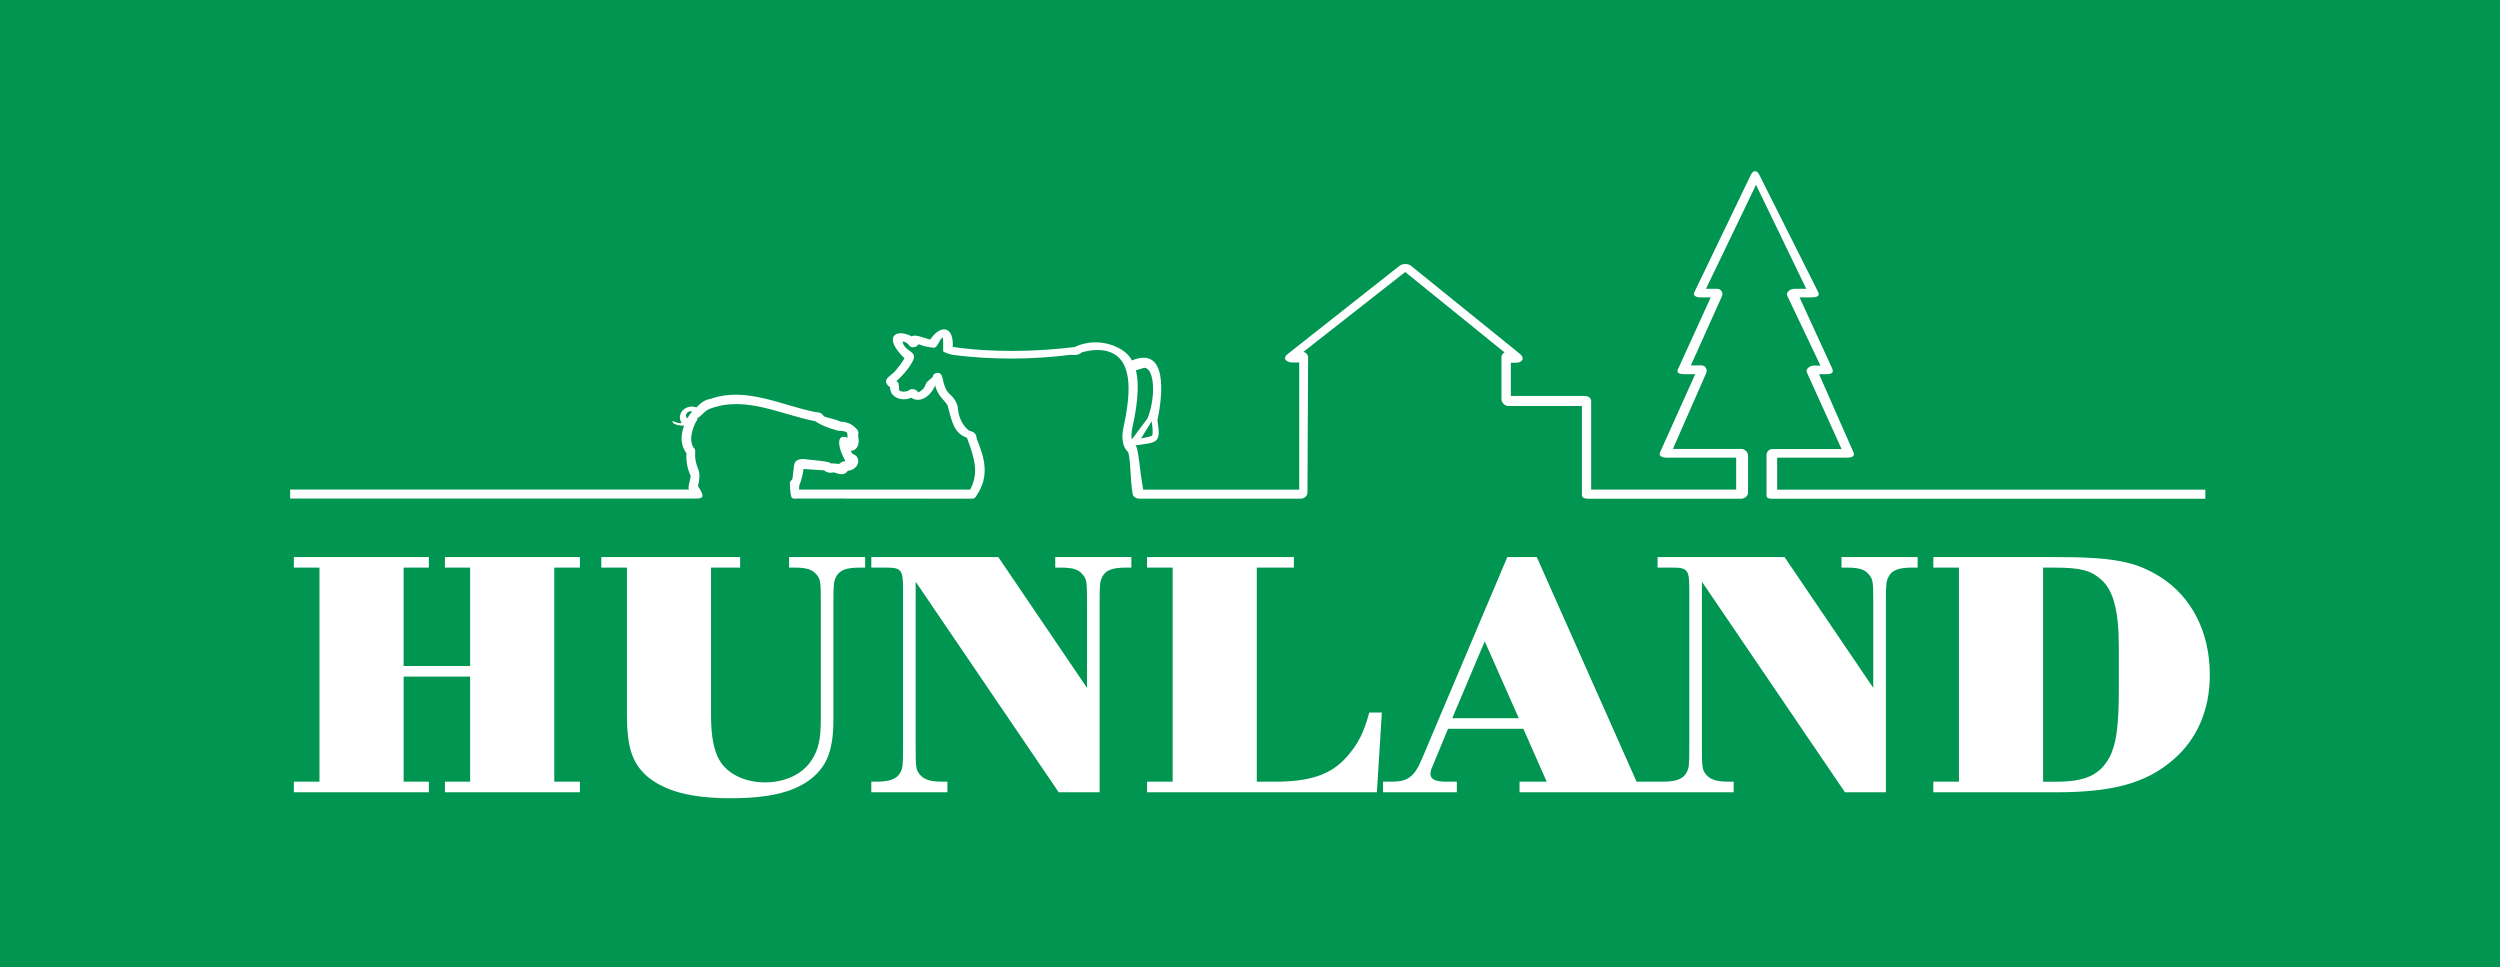 <svg width="336" height="130" viewBox="0 0 336 130" fill="none" xmlns="http://www.w3.org/2000/svg">
<rect width="336" height="130" fill="#009551"/>
<g clip-path="url(#clip0_1_740)">
<path d="M274.592 105.06V76.289H276.185C279.628 76.289 281.015 76.667 282.403 77.902C284.048 79.325 284.768 82.169 284.768 86.86V92.88C284.768 97.525 284.41 100.085 283.533 101.743C282.247 104.16 280.243 105.063 276.338 105.063H274.592V105.06ZM263.282 105.06H259.838V106.483H276.286C283.996 106.483 288.465 105.252 292.117 102.076C295.303 99.326 297 95.391 297 90.701C297 84.964 294.583 80.224 290.319 77.524C286.977 75.439 283.996 74.869 276.132 74.869H259.838V76.289H263.282V105.06ZM247.965 106.48H253.464V80.788C253.464 78.416 253.516 78.133 253.822 77.517C254.284 76.618 255.21 76.286 257.008 76.286H257.728V74.866H247.499V76.286H248.219C249.864 76.286 250.636 76.524 251.2 77.234C251.714 77.85 251.766 78.182 251.766 80.788V92.45L239.841 74.866H222.778V76.286H224.833C226.788 76.286 227.042 76.618 227.042 79.084V100.554C227.042 102.926 226.99 103.209 226.684 103.825C226.221 104.678 225.296 105.056 223.498 105.056H222.778V106.48H233.007V105.056H232.287C230.694 105.056 229.87 104.773 229.306 104.108C228.791 103.493 228.739 103.16 228.739 100.554V78.182L247.962 106.48H247.965ZM195.181 96.525L199.549 86.192L204.122 96.525H195.181ZM204.741 97.948L207.875 105.06H204.227V106.483H222.885V105.06H219.957L206.543 74.866H202.585L191.073 102.072C190.096 104.395 189.17 105.06 187.063 105.06H185.88V106.483H195.799V105.06H194.412C192.92 105.06 192.252 104.727 192.252 104.017C192.252 103.828 192.304 103.496 192.457 103.164L194.617 97.948H204.741ZM168.915 76.286H173.899V74.866H154.162V76.286H157.605V105.056H154.162V106.48H185.053L185.721 95.769H184.024C183.304 98.47 182.532 99.988 180.991 101.74C178.883 104.112 176.108 105.06 171.277 105.06H168.912V76.289L168.915 76.286ZM142.292 106.48H147.79V80.788C147.79 78.416 147.843 78.133 148.149 77.517C148.611 76.618 149.537 76.286 151.335 76.286H152.055V74.866H141.826V76.286H142.546C144.191 76.286 144.963 76.524 145.527 77.234C146.041 77.85 146.093 78.182 146.093 80.788V92.45L134.168 74.866H117.105V76.286H119.16C121.115 76.286 121.369 76.618 121.369 79.084V100.554C121.369 102.926 121.317 103.209 121.011 103.825C120.548 104.678 119.623 105.056 117.825 105.056H117.105V106.48H127.333V105.056H126.614C125.021 105.056 124.196 104.773 123.633 104.108C123.118 103.493 123.066 103.16 123.066 100.554V78.182L142.289 106.48H142.292ZM95.57 76.286H99.475V74.866H80.816V76.286H84.26V96.098C84.26 100.411 84.98 102.59 86.983 104.346C89.348 106.336 92.895 107.284 98.189 107.284C103.482 107.284 106.925 106.431 109.238 104.486C111.241 102.779 112.013 100.6 112.013 96.619V80.788C112.013 78.465 112.066 78.133 112.372 77.517C112.834 76.618 113.759 76.286 115.558 76.286H116.277V74.866H106.049V76.286H106.769C108.362 76.286 109.186 76.524 109.749 77.234C110.264 77.85 110.316 78.182 110.316 80.788V96.57C110.316 99.369 110.007 100.74 109.082 102.164C107.847 104.059 105.534 105.151 102.811 105.151C100.088 105.151 97.824 104.014 96.746 102.258C95.921 100.883 95.563 98.939 95.563 96.095V76.283L95.57 76.286ZM54.245 90.932H63.187V105.056H59.796V106.48H77.94V105.056H74.497V76.286H77.94V74.866H59.796V76.286H63.187V89.511H54.245V76.286H57.636V74.866H39.495V76.286H42.938V105.056H39.495V106.48H57.639V105.056H54.248V90.932H54.245Z" fill="white"/>
<path fill-rule="evenodd" clip-rule="evenodd" d="M92.368 56.249C92.579 55.914 92.726 55.588 93.029 55.34C92.853 55.191 92.517 55.279 92.289 55.552C92.11 55.806 92.211 56.028 92.368 56.246M153.358 58.93L154.781 56.621C154.853 57.194 155.012 57.986 154.846 58.562C154.296 58.767 153.931 58.79 153.358 58.933V58.93ZM152.664 49.77L153.788 49.431C155.227 49.51 155.328 53.493 154.231 56.22L152.116 59.074C152.025 58.64 152.084 57.95 152.204 57.406C152.765 54.891 153.201 51.943 152.667 49.77H152.664ZM39 65.797H92.618C92.377 65.549 92.736 64.751 92.833 63.966C92.394 63.018 92.188 62.061 92.26 60.924C91.547 59.93 91.374 58.797 91.941 57.2C91.439 57.259 90.609 57.051 90.468 56.839C90.042 56.181 91.071 57.073 91.605 56.839C90.788 55.516 92.306 54.236 93.579 54.767C94.195 54.197 94.592 53.748 95.524 53.601C100.322 51.913 105.215 54.555 109.645 55.389C110.271 55.402 110.44 55.568 110.737 55.953C111.434 56.239 112.45 56.363 112.919 56.666C113.945 56.696 114.505 57.07 114.874 57.399C115.242 57.728 115.483 58.015 115.323 58.536C115.639 59.852 115.079 60.585 114.326 60.598L114.577 60.995C115.919 61.455 115.395 63.152 113.952 63.272C113.522 63.911 112.945 63.8 112.056 63.481C111.496 63.621 111.082 63.497 110.756 63.217L107.994 63.028C107.935 63.673 107.681 64.641 107.411 65.285L107.398 65.803H130.382C131.588 63.614 130.998 61.611 129.959 58.836C128.285 58.236 127.978 56.904 127.402 54.633C127.223 53.927 126.027 53.376 125.692 51.783C125.154 53.161 123.688 54.288 122.463 53.451C121.235 54.031 119.584 53.396 119.633 52.07C118.362 51.063 119.613 50.607 120.203 49.988C120.744 49.392 121.265 48.689 121.561 48.154C118.574 45.239 120.398 44.092 122.545 45.21C123.034 44.861 124.291 45.503 125.037 45.627C126.405 43.571 128.2 43.789 128.05 46.627C133.174 47.386 139.103 47.298 144.416 46.646C147.582 45.109 151.276 46.62 152.126 48.444C157.016 46.447 156.253 53.21 155.56 56.484C156.025 59.552 155.696 59.438 152.576 59.862C153.012 59.973 153.143 63.103 153.651 65.807H174.613V48.718H173.626C173.118 48.718 172.196 48.272 173.065 47.581L188.095 35.724C188.499 35.404 189.242 35.401 189.643 35.724L204.262 47.545C204.96 48.105 204.666 48.754 203.722 48.754H203.057V53.217H212.934C213.439 53.217 213.852 53.438 213.852 53.956V65.803H233.342V61.507H224.006C223.374 61.507 222.882 61.285 223.123 60.764L227.837 50.288H226.469C225.807 50.288 225.26 50.177 225.514 49.633L229.922 39.968H228.466C228.006 39.968 227.505 39.724 227.694 39.333L235.303 23.518C235.635 22.827 236.14 22.844 236.463 23.518L244.375 39.278C244.619 39.789 244.154 39.968 243.531 39.968H241.857L246.229 49.49C246.506 50.093 246.19 50.288 245.453 50.288H244.483L249.125 60.839C249.346 61.341 248.822 61.51 248.242 61.51H238.85V65.807H296.397V67.032H238.166C237.782 67.032 237.42 66.979 237.42 66.585V61.165C237.42 60.676 237.785 60.354 238.232 60.354H247.512L242.834 50.034C242.639 49.604 243.268 49.135 243.733 49.135H244.668L240.206 39.75C239.978 39.271 240.636 38.812 241.176 38.812H242.759L236.01 24.84L229.286 38.812H230.795C231.274 38.812 231.651 39.346 231.433 39.802L227.251 49.112H228.707C229.195 49.112 229.537 49.666 229.309 50.158L224.837 60.334H234.02C234.521 60.334 234.938 60.774 234.938 61.253V66.211C234.938 66.637 234.489 67.028 234.039 67.028H213.527C213.019 67.028 212.608 66.94 212.608 66.51V54.568H202.731C202.223 54.568 201.796 54.093 201.796 53.65V47.975C201.796 47.731 201.985 47.48 202.21 47.363L188.861 36.558L175.18 47.291C175.535 47.376 175.811 47.698 175.808 48.011L175.724 66.152C175.724 66.641 175.365 67.025 174.753 67.025H153.195C152.752 67.025 152.309 66.826 152.23 66.387C151.879 64.435 152.035 62.517 151.644 60.8C150.901 60.116 150.696 58.956 150.97 57.572C151.797 53.738 152.579 48.542 149.139 47.304C148.22 46.975 147.061 46.916 145.448 47.337C145.044 47.636 144.68 47.789 143.908 47.682C138.683 48.353 133.158 48.363 128.118 47.702C127.529 47.588 127.089 47.421 126.76 47.239C126.747 46.421 126.809 45.946 126.701 45.337C126.232 45.617 126.148 46.496 125.584 46.744C124.845 46.666 124.249 46.562 123.431 46.262C123.252 46.591 122.861 46.789 122.356 46.591C121.9 46.017 121.669 45.959 121.297 45.871C121.496 47.236 123.268 47.154 122.753 48.356C122.323 49.311 121.437 50.363 120.454 51.255C120.792 51.337 120.825 51.591 120.838 52.418C121.066 52.751 121.828 52.64 122.056 52.523C122.519 52.125 123.079 52.278 123.437 52.738C124.503 52.155 124.252 51.692 124.61 51.327C124.806 51.125 125.131 50.868 125.35 50.692C125.382 50.044 126.451 49.783 126.656 50.715C126.855 51.783 127.167 52.594 127.689 53.018C128.421 53.66 128.737 54.376 128.767 55.142C128.917 56.327 129.513 57.331 130.239 57.875C131.063 58.077 131.207 58.373 131.272 58.969C132.422 61.725 132.93 64.012 131.321 66.491C131.145 66.761 131.034 67.019 130.708 67.022L107.329 67.002C106.743 66.999 106.407 67.123 106.323 66.667C106.166 66.106 106.218 65.549 106.153 64.992C106.121 64.764 106.358 64.562 106.499 64.38L106.674 62.94C106.74 62.051 106.961 61.693 108.026 61.696C109.29 61.865 111.512 61.979 111.616 62.269C111.805 62.279 112.551 62.311 112.759 62.36C113.01 62.178 113.193 61.995 113.629 61.973C112.538 60.06 112.369 58.188 113.916 58.836L113.87 58.168C113.365 57.761 112.613 58.018 112.32 57.79C111.297 57.523 110.271 57.112 109.574 56.611C104.912 55.721 100.205 53.129 95.433 54.93C95.009 55.041 94.589 55.48 94.172 55.881C94.048 56.002 93.885 56.129 93.703 56.204C93.85 56.35 93.553 56.621 93.4 56.966C92.739 58.481 92.781 59.451 93.201 60.148C93.361 60.259 93.452 60.438 93.436 60.761C93.374 61.846 93.605 62.458 93.869 63.139C94.068 63.65 94.048 64.458 93.801 65.328C94.882 66.918 94.394 67.005 93.381 67.005H39V65.8V65.797Z" fill="white"/>
</g>
<defs>
<clipPath id="clip0_1_740">
<rect width="258" height="84.284" fill="white" transform="translate(39 23)"/>
</clipPath>
</defs>
</svg>
